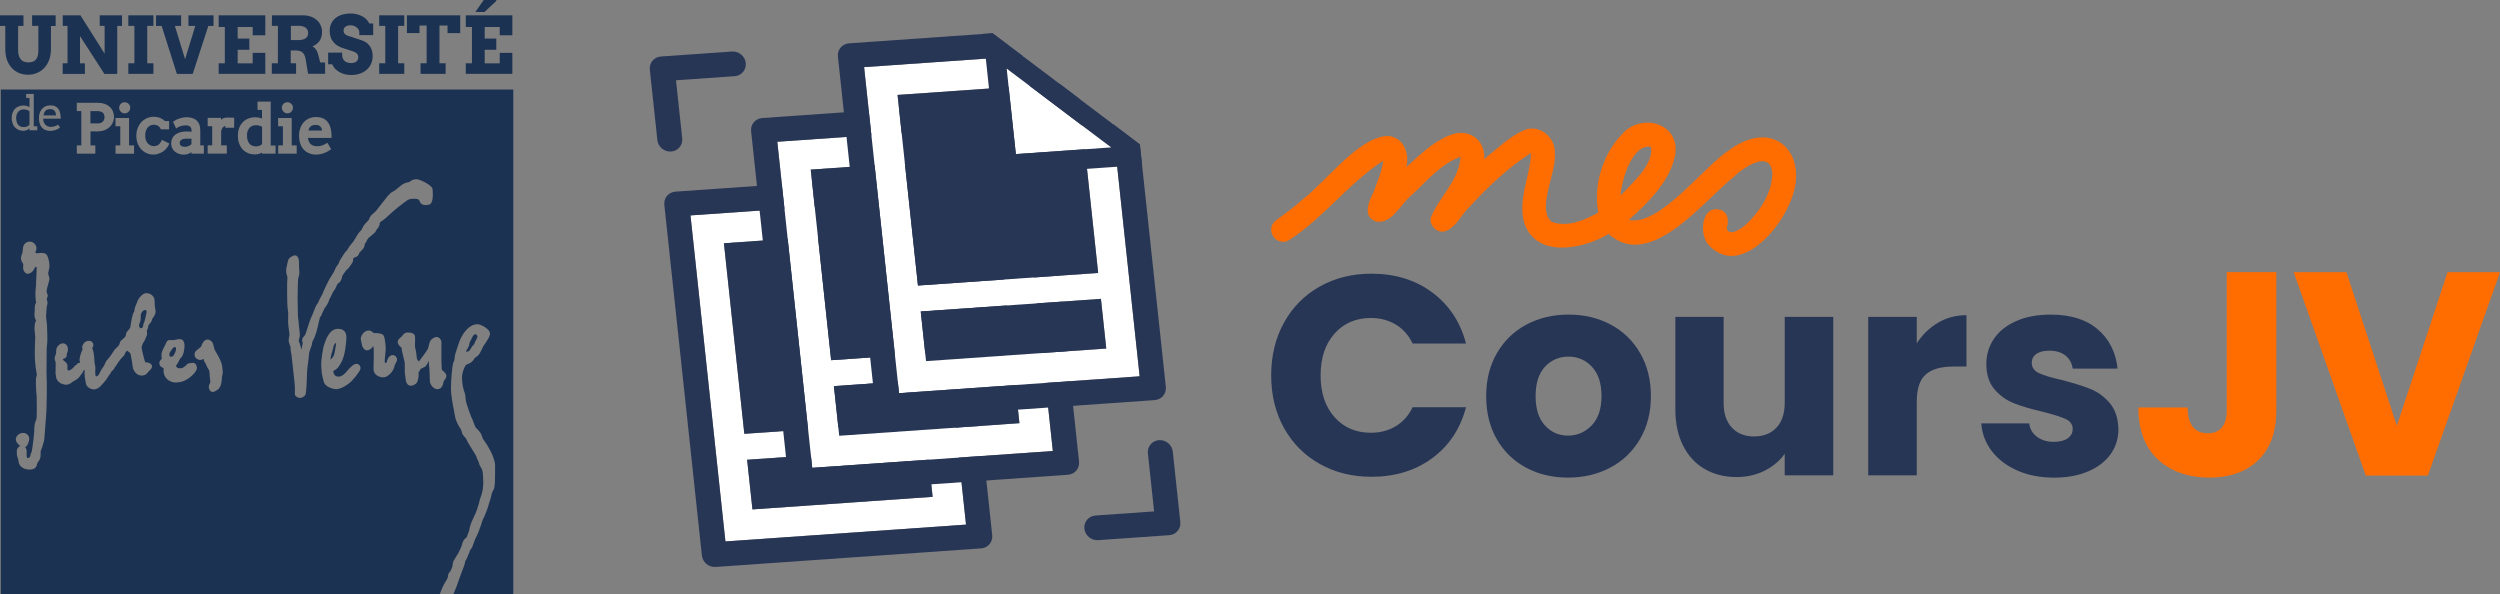 <?xml version="1.0" encoding="UTF-8"?>
<svg id="Calque_2" data-name="Calque 2" xmlns="http://www.w3.org/2000/svg" viewBox="0 0 2315.71 550.32">
  <rect x="0" y="0" width="2315.71" height="550.32" fill="#808080" stroke="none"/>
  <defs>
    <style>
      .cls-1 {
        fill: #ff6d00;
      }

      .cls-2 {
        fill: #1b3252;
      }

      .cls-3 {
        fill: #fff;
      }

      .cls-4 {
        fill: #283656;
      }
    </style>
  </defs>
  <g id="Calque_1-2" data-name="Calque 1">
    <g>
      <g>
        <g>
          <path class="cls-1" d="M1179.89,219.62l-.33-.45c-3.53-4.78-2.48-11.52,2.34-15.01,8.95-6.47,17.69-13.21,26.03-20.45,20.84-16.48,49.23-54.63,75.27-57.63,15.69-1.27,22.98,15.34,19.41,28.72,12.23-10.89,24.28-23.1,39.71-29.3,16.8-7.5,33.81,3.13,32.51,21.9,11.58-9.52,22.75-20.32,36.46-26.68,14.24-6.26,29.7,6.18,28.84,21.19,2.26,17.18-17.31,51.41-2.83,63.56,14.44,5.4,30.53-1.46,43.19-8.61-4.79-25.23,4.05-53.64,21.67-72.22,18.06-21.11,55.05-10.5,49.37,19.73-5.34,24.56-24.87,43.09-42.83,59.42,28.96,5.88,69.6-49.98,93.81-65.32,43.51-31.03,75.85,7.78,54.32,51.68-8.43,19.45-30.91,46.98-53.09,46.89-7.23-.03-14.42-3-21.09-10.13-9.25-9.97-6.64-38.04,11.42-32.38,7.23,2.98,7.3,10.72,5.25,17.08,2.76,8.22,13.79-.05,17.83-3.54,12.99-12.36,24.33-29.17,24.54-47.64-1.69-23-28.07-4.39-36.81,4.32-28.08,22.62-76.77,86.3-114.88,51.91-22.82,13.99-66.02,22.86-77.69-9.03-7.2-22.15,5.17-43.99,5.82-65.95-21.23,13.58-39.78,31.25-56.79,49.74-7.95,7.32-12.74,20.18-23.79,23.04-7.15,1.12-13.5-5.67-12.34-12.74,7.64-19.04,26.47-34.82,27.64-56.47-18.28,6.45-31.58,22.77-45.51,35.68-9.96,8-17.78,26.6-32.44,24.34-13.05-4.26-7.24-18.25-2.76-26.99,3.69-9.6,7.6-19.26,9.23-29.46-31.8,20.48-54.88,52.47-86.78,73.24h0c-4.75,3.3-11.27,2.22-14.71-2.43ZM1501.04,181.16c10.37-11.2,31.05-28.76,28.23-45.05-.81-.16-1.6-.24-2.37-.25-15.95-.07-25.1,32.36-25.86,45.29Z"/>
          <g>
            <g>
              <path class="cls-4" d="M1189.31,298.89c7.89-14.29,18.9-25.43,33.02-33.41,14.12-7.98,30.12-11.97,48.01-11.97,21.92,0,40.69,5.79,56.3,17.36,15.61,11.58,26.05,27.36,31.31,47.36h-49.46c-3.68-7.72-8.9-13.59-15.66-17.63-6.75-4.03-14.43-6.05-23.02-6.05-13.86,0-25.08,4.83-33.67,14.47-8.6,9.65-12.89,22.54-12.89,38.68s4.3,29.03,12.89,38.68c8.59,9.65,19.82,14.47,33.67,14.47,8.59,0,16.27-2.01,23.02-6.05,6.75-4.03,11.97-9.91,15.66-17.63h49.46c-5.26,20-15.7,35.74-31.31,47.23-15.61,11.49-34.38,17.23-56.3,17.23-17.89,0-33.9-3.99-48.01-11.97-14.12-7.98-25.13-19.07-33.02-33.28-7.89-14.21-11.84-30.43-11.84-48.67s3.95-34.51,11.84-48.8Z"/>
              <path class="cls-4" d="M1413.59,433.2c-11.49-6.14-20.52-14.91-27.1-26.31-6.58-11.4-9.87-24.73-9.87-39.99s3.33-28.37,10-39.86c6.66-11.48,15.78-20.3,27.36-26.44,11.58-6.14,24.55-9.21,38.94-9.21s27.36,3.07,38.94,9.21c11.58,6.14,20.69,14.96,27.36,26.44,6.66,11.49,10,24.78,10,39.86s-3.38,28.37-10.13,39.86c-6.75,11.49-15.96,20.3-27.63,26.44-11.66,6.14-24.69,9.21-39.07,9.21s-27.32-3.07-38.81-9.21ZM1474.37,394c6.05-6.31,9.08-15.35,9.08-27.1s-2.94-20.79-8.81-27.1c-5.88-6.31-13.11-9.47-21.7-9.47s-16.05,3.12-21.84,9.34c-5.79,6.23-8.68,15.3-8.68,27.23s2.85,20.78,8.55,27.1c5.7,6.31,12.85,9.47,21.44,9.47s15.92-3.16,21.97-9.47Z"/>
              <path class="cls-4" d="M1698.13,293.5v146.81h-44.99v-19.99c-4.56,6.49-10.75,11.71-18.55,15.65-7.8,3.95-16.44,5.92-25.91,5.92-11.23,0-21.14-2.5-29.73-7.5-8.6-5-15.26-12.23-20-21.71-4.73-9.47-7.1-20.61-7.1-33.41v-85.77h44.73v79.72c0,9.83,2.54,17.46,7.63,22.89,5.08,5.44,11.92,8.16,20.52,8.16s15.7-2.72,20.79-8.16c5.08-5.43,7.63-13.06,7.63-22.89v-79.72h44.99Z"/>
              <path class="cls-4" d="M1795.21,298.89c7.89-4.64,16.66-6.97,26.31-6.97v47.62h-12.36c-11.23,0-19.65,2.41-25.26,7.24-5.62,4.83-8.42,13.29-8.42,25.39v68.14h-44.99v-146.81h44.99v24.47c5.26-8.06,11.84-14.43,19.73-19.07Z"/>
              <path class="cls-4" d="M1868.61,435.83c-10-4.38-17.89-10.39-23.68-18.02-5.79-7.63-9.04-16.18-9.73-25.65h44.46c.53,5.09,2.89,9.21,7.1,12.37,4.21,3.16,9.38,4.74,15.52,4.74,5.61,0,9.95-1.09,13.02-3.29,3.07-2.19,4.6-5.04,4.6-8.55,0-4.21-2.2-7.32-6.58-9.34-4.39-2.01-11.49-4.25-21.31-6.71-10.53-2.45-19.3-5.04-26.31-7.76-7.02-2.72-13.07-7.01-18.15-12.89-5.09-5.87-7.63-13.81-7.63-23.81,0-8.42,2.32-16.09,6.97-23.02,4.64-6.93,11.49-12.41,20.52-16.44,9.03-4.03,19.77-6.05,32.23-6.05,18.42,0,32.93,4.56,43.54,13.68,10.61,9.12,16.71,21.22,18.28,36.31h-41.57c-.71-5.09-2.94-9.12-6.71-12.1-3.77-2.98-8.73-4.47-14.86-4.47-5.26,0-9.3,1.01-12.1,3.02-2.81,2.02-4.21,4.78-4.21,8.29,0,4.21,2.24,7.37,6.71,9.47,4.47,2.1,11.44,4.21,20.91,6.31,10.87,2.81,19.73,5.57,26.58,8.29,6.84,2.72,12.85,7.1,18.02,13.15,5.17,6.05,7.84,14.17,8.02,24.34,0,8.6-2.41,16.27-7.23,23.02-4.83,6.75-11.75,12.06-20.79,15.92-9.04,3.86-19.51,5.79-31.44,5.79-12.8,0-24.2-2.19-34.2-6.58Z"/>
            </g>
            <g>
              <path class="cls-1" d="M2108.5,252.11v128.3c0,19.86-5.59,35.16-16.78,45.9-11.19,10.74-26.26,16.1-45.23,16.1s-35.79-5.64-47.78-16.91c-11.99-11.27-17.98-27.29-17.98-48.05h45.63c0,7.88,1.61,13.82,4.83,17.85,3.22,4.03,7.87,6.04,13.96,6.04,5.54,0,9.84-1.79,12.88-5.37,3.04-3.58,4.56-8.77,4.56-15.57v-128.3h45.9Z"/>
              <path class="cls-1" d="M2315.71,252.11l-66.83,188.42h-57.44l-66.83-188.42h48.85l46.7,142.26,46.97-142.26h48.58Z"/>
            </g>
          </g>
        </g>
        <g>
          <path class="cls-3" d="M696.97,471.86l-4.93-46,166.92-11.67,4.93,46-166.92,11.67M689.46,401.84l-18.91-176.54,166.92-11.67,18.91,176.54-166.92,11.67M862.47,183.94l-222.87,15.58,32.35,301.99,222.87-15.58-32.35-301.99"/>
          <path class="cls-4" d="M671.94,501.52l-32.35-301.99,222.87-15.58,32.35,301.99-222.87,15.58M871.54,160.31l-245.92,17.2c-6.36.44-10.95,5.91-10.27,12.22l34.79,324.82c.68,6.3,6.36,11.06,12.72,10.61l245.92-17.2c6.36-.44,10.97-5.92,10.3-12.22l-34.79-324.82c-.68-6.3-6.38-11.05-12.74-10.61"/>
          <polyline class="cls-4" points="837.48 213.63 670.55 225.3 689.46 401.84 856.38 390.17 837.48 213.63"/>
          <polyline class="cls-4" points="858.96 414.19 692.04 425.86 696.97 471.86 863.89 460.19 858.96 414.19"/>
        </g>
        <g>
          <path class="cls-3" d="M777.37,403.65l-4.93-46,166.92-11.67,4.93,46-166.92,11.67M769.87,333.63l-18.91-176.54,166.92-11.67,18.91,176.54-166.92,11.67M942.87,115.73l-222.87,15.58,32.35,302.02,222.87-15.58-32.35-302.02"/>
          <path class="cls-4" d="M752.35,433.33l-32.35-302.02,222.87-15.58,32.35,302.02-222.87,15.58M951.96,92.12l-245.92,17.2c-6.36.44-10.98,5.92-10.3,12.22l34.79,324.82c.68,6.3,6.38,11.05,12.75,10.61l245.92-17.2c6.36-.44,10.97-5.92,10.3-12.22l-34.79-324.82c-.68-6.3-6.38-11.05-12.74-10.61"/>
          <polyline class="cls-4" points="917.88 145.41 750.96 157.09 769.87 333.63 936.79 321.95 917.88 145.41"/>
          <polyline class="cls-4" points="939.37 345.97 772.44 357.65 777.37 403.65 944.29 391.98 939.37 345.97"/>
        </g>
        <path class="cls-4" d="M678.02,47.74l-65.84,4.6c-6.36.44-10.95,5.92-10.27,12.22l6.99,65.23c.67,6.28,6.35,11.03,12.72,10.58,6.36-.44,10.97-5.92,10.3-12.19l-5.76-53.82,54.32-3.8c6.36-.44,10.97-5.92,10.3-12.22-.68-6.3-6.38-11.05-12.74-10.61"/>
        <path class="cls-4" d="M1073.57,407.7c-6.36.44-10.97,5.92-10.3,12.22l5.76,53.79-54.29,3.8c-6.36.44-10.98,5.92-10.3,12.22.68,6.3,6.38,11.05,12.75,10.61l65.82-4.6c6.36-.44,10.97-5.92,10.3-12.22l-6.98-65.2c-.68-6.3-6.38-11.05-12.74-10.61"/>
        <g>
          <path class="cls-3" d="M947.32,51.9l-34.18,2.39-112.74,7.88,32.36,302,222.87-15.6-20.79-194.12-4.24-39.73h-.03c-3.53-.52-8.6-1.74-13.95-4.79-10.18-5.81-14.95-14.58-16.71-18.33l6.96,64.81,10.33,96.41-166.92,11.66-18.91-176.54,84.72-5.92,65.13-4.54c-6.24-2.51-14.61-6.76-22.96-14-4.57-3.96-8.17-7.98-10.95-11.57ZM857.79,334.5l-4.94-46,166.92-11.66,4.94,45.98-166.92,11.68Z"/>
          <path class="cls-4" d="M1079.9,358.38l-22.01-205.53-2.04-19.05-4.65-3.51-20.6-15.57,4.24,39.73,20.79,194.12-222.87,15.6-32.36-302,112.74-7.88,34.18-2.39-12.23-9.24-15.65-11.82-8.75.6-124.26,8.7c-6.36.46-10.95,5.92-10.3,12.23l34.81,324.82c.68,6.3,6.39,11.06,12.74,10.6l245.91-17.17c6.36-.46,10.98-5.92,10.3-12.23Z"/>
          <polygon class="cls-4" points="1017.21 252.82 850.29 264.47 831.38 87.93 916.1 82.01 981.24 77.47 999.93 91.6 1006.89 156.41 1017.21 252.82"/>
          <polygon class="cls-4" points="1019.78 276.82 852.86 288.5 857.79 334.5 1024.71 322.83 1019.78 276.82 1019.78 276.82"/>
        </g>
        <g>
          <path class="cls-3" d="M1029.23,136.54l-23.62,1.67-64.65,4.51-6.73-62.64-1.75-16.53,3.86,2.92,18.46,13.89,15.43,11.68,18.72,14.13,17.41,13.14,13.22,9.98c.21.16.39.29.6.44l9.05,6.8Z"/>
          <path class="cls-4" d="M1055.84,133.8l-4.64-3.52-20.59-15.56h-.03l-13.22-9.96-17.44-13.16-18.69-14.13-15.43-11.65-18.48-13.92-12.23-9.23-15.64-11.84-8.76.6,2.45,22.86,2.95,27.71,7.38,68.72c.65,6.05,5.92,10.66,11.94,10.66.26,0,.52,0,.81-.03l70.67-4.95,27.94-1.96,23.04-1.59-2.03-19.06ZM936.35,66.47l18.46,13.89,15.43,11.68,18.72,14.13,17.41,13.14,13.22,9.98c.21.16.39.29.6.44l9.05,6.8-23.62,1.67-64.65,4.51-6.73-62.64-1.75-16.53,3.86,2.92Z"/>
        </g>
      </g>
      <g id="uuid-169663d2-e570-4f72-9cc6-8f8c5803a808" data-name="Calque 1-2">
        <g>
          <path class="cls-2" d="M448.02,0h11.68v.88l-10.94,10.26h-8.42l7.68-11.14h0Z"/>
          <path class="cls-2" d="M433.08,322.91c.75-1.22,1.36-2.31,1.49-3.26.14-1.15.41-2.72,1.15-3.87.48-.75.95-1.77,1.43-2.72.34-.75.95-1.97,1.15-2.24,0,0,.48-.27.95-.61.34-.27.95-.75,1.29-.88.61.41,1.7,1.7,1.7,2.24,0,1.02-1.22,3.46-1.7,4.14-.48.61-.68,1.36-.95,2.04-.07.34-.27.82-.34,1.02-.2.2-.41.41-.61.61-.48.54-.95,1.02-1.43,1.63-.27.41-.54.88-.88,1.49-.34.61-1.22,2.17-1.7,2.45-1.15.68-2.04.95-2.58.95-.14-.14-.27-.34-.34-.61.2-.61.88-1.7,1.36-2.38h0Z"/>
          <g>
            <path class="cls-2" d="M0,14.2h21.74v9.85h-4.96v22.48c0,2.04.27,3.8.75,5.23.48,1.43,1.15,2.58,1.9,3.46.82.88,1.83,1.56,2.99,1.97,1.15.41,2.38.61,3.74.61s2.72-.14,3.87-.54c1.15-.34,2.17-.95,2.99-1.83.82-.88,1.49-2.04,1.9-3.46.41-1.43.61-3.26.61-5.5v-22.48h-5.77v-9.78h21.8v9.85h-4.35v21.12c0,3.8-.54,7.2-1.63,10.19-1.09,2.99-2.58,5.43-4.55,7.54-1.9,2.04-4.14,3.6-6.79,4.69-2.58,1.09-5.37,1.63-8.35,1.63s-5.64-.54-8.22-1.56c-2.58-1.09-4.75-2.58-6.66-4.62s-3.4-4.48-4.48-7.34c-1.09-3.06-1.63-6.32-1.63-9.92v-21.74H0v-9.85Z"/>
            <path class="cls-2" d="M92.38,14.2h20.65v9.85h-4.42v44.42h-11.89l-22.62-35.05v25.27h4.55v9.78h-20.58v-9.85h4.48V23.98h-4.42v-9.78h16.37l22.41,35.52v-25.74h-4.55v-9.78h0Z"/>
            <path class="cls-2" d="M118.87,14.2h23.23v9.78h-5.71v34.64h5.71v9.78h-23.23v-9.78h5.64V23.98h-5.64v-9.78Z"/>
            <path class="cls-2" d="M174.56,14.2h23.23v9.85h-4.82l-14.47,44.42h-14.67l-14.06-44.42h-5.23v-9.85h23.23v9.85h-5.77l9.44,30.77,9.44-30.77h-6.32v-9.85h0Z"/>
            <path class="cls-2" d="M202.55,14.2h43.2v18.48h-11.68v-7.68h-13.92v10.73h10.8v10.39h-10.8v12.57h13.92v-9.71h11.68v19.43h-43.2v-9.78h5.71V25h-5.71v-10.8Z"/>
            <path class="cls-2" d="M251.93,14.2h28.66c2.78,0,5.3.41,7.47,1.22,2.17.82,4.01,1.97,5.57,3.33,1.49,1.43,2.65,2.99,3.46,4.89.82,1.83,1.22,3.8,1.22,5.77,0,1.83-.2,3.46-.61,4.82-.41,1.43-.95,2.58-1.7,3.67-.75,1.09-1.7,2.04-2.78,2.85s-2.38,1.56-3.74,2.24c1.22.61,2.31,1.56,3.19,2.85.95,1.29,1.63,2.92,2.11,4.96l1.83,7.06h4.48l.07,10.53h-15.76l-2.17-12.91c-.2-1.49-.54-2.85-1.02-3.94-.41-1.09-1.02-2.04-1.77-2.72-.75-.75-1.63-1.22-2.72-1.56-1.02-.34-2.31-.48-3.8-.48h-4.62v11.82h4.96v9.78h-22.48v-9.78h5.64V23.98h-5.64l.14-9.78h0ZM269.45,23.98v13.11h7.13c1.36,0,2.58-.14,3.67-.41,1.09-.27,2.04-.61,2.78-1.15.82-.54,1.36-1.22,1.77-2.04.41-.82.61-1.77.61-2.92,0-2.11-.75-3.74-2.24-4.89-1.49-1.15-3.67-1.77-6.59-1.77l-7.13.07h0Z"/>
            <path class="cls-2" d="M332.83,29.48c-.14-.82-.41-1.63-.88-2.38-.48-.75-1.09-1.36-1.83-1.9s-1.56-.95-2.45-1.29c-.95-.34-1.9-.48-2.92-.48-.88,0-1.77.07-2.51.27-.82.2-1.49.48-2.04.88-.61.41-1.02.88-1.43,1.49-.34.61-.54,1.36-.54,2.24,0,1.09.2,1.9.68,2.58.48.61,1.09,1.15,1.77,1.56.75.41,1.49.75,2.38.95.88.27,1.77.48,2.58.82l9.85,3.26c1.36.48,2.65,1.15,3.8,1.97,1.22.82,2.24,1.83,3.12,3.06.88,1.15,1.56,2.58,2.04,4.08.48,1.56.75,3.26.75,5.23,0,2.58-.48,5.03-1.43,7.2-.95,2.17-2.31,4.01-4.08,5.57-1.77,1.56-3.8,2.78-6.25,3.6-2.45.88-5.16,1.29-8.08,1.29-2.11,0-4.08-.2-5.91-.68s-3.53-1.15-5.09-2.04c-1.49-.88-2.85-1.9-4.01-3.12-1.15-1.22-2.04-2.65-2.72-4.14h-3.67v-10.8h12.97v2.24c0,1.09.14,2.04.54,2.99.34.88.88,1.7,1.56,2.38s1.56,1.22,2.58,1.56,2.31.54,3.67.54c2.17,0,3.8-.48,4.89-1.49,1.15-1.02,1.7-2.38,1.7-4.14,0-.95-.2-1.7-.61-2.31s-.88-1.15-1.49-1.56c-.61-.41-1.29-.75-2.11-1.09-.75-.27-1.49-.54-2.24-.75l-8.15-2.65c-1.56-.48-3.06-1.15-4.48-2.04-1.43-.88-2.72-1.9-3.8-3.26-1.09-1.29-2.04-2.78-2.65-4.55-.61-1.7-.95-3.67-.95-5.91,0-2.58.48-4.89,1.43-6.86.95-2.04,2.31-3.74,4.01-5.09,1.7-1.36,3.74-2.45,6.11-3.12,2.38-.75,4.96-1.09,7.74-1.09,2.24,0,4.28.27,6.18.75,1.9.54,3.6,1.22,5.03,2.04,1.49.82,2.78,1.83,3.8,2.99,1.02,1.09,1.83,2.24,2.38,3.46h3.6v10.8h-12.84v-3.06h0Z"/>
            <path class="cls-2" d="M351.23,14.2h23.23v9.78h-5.71v34.64h5.71v9.78h-23.23v-9.78h5.64V23.98h-5.64v-9.78Z"/>
            <path class="cls-2" d="M389.54,58.62h5.64V23.64h-6.59v7h-11.68V14.2h49.38v16.51h-11.75v-7.06h-7.47v34.98h5.71v9.78h-23.23v-9.78h0Z"/>
            <path class="cls-2" d="M431.45,14.2h43.13v18.48h-11.68v-7.68h-13.92v10.73h10.73v10.39h-10.73v12.57h13.92v-9.71h11.68v19.43h-43.13v-9.78h5.71V25h-5.71v-10.8Z"/>
          </g>
          <g>
            <path class="cls-2" d="M51.49,104.53c-.2-.68-.54-1.29-.95-1.83s-1.02-.95-1.7-1.22c-.68-.27-1.49-.41-2.51-.41-.95,0-1.77.14-2.45.41-.68.27-1.29.61-1.77,1.15-.48.48-.88,1.09-1.15,1.83-.27.75-.54,1.56-.61,2.45h11.61c-.14-.88-.27-1.63-.48-2.38h0Z"/>
            <path class="cls-2" d="M236.78,116.01c-1.09,0-2.17.2-3.12.61-.95.41-1.83,1.02-2.51,1.77-.75.82-1.29,1.77-1.77,2.92-.41,1.15-.61,2.58-.61,4.14,0,1.7.2,3.26.61,4.55.41,1.29,1.02,2.31,1.7,3.12.75.82,1.56,1.43,2.51,1.83,2.17.95,5.23.75,6.93,0,.82-.34,1.56-.82,2.24-1.49v-15.89c-.75-.54-1.56-.95-2.45-1.15-1.22-.27-2.38-.48-3.53-.41h0Z"/>
            <path class="cls-2" d="M22.08,117.71c1.22,0,2.17-.2,2.99-.54.82-.34,1.56-.88,2.24-1.56v-12.57c-.75-.61-1.56-1.02-2.51-1.29s-1.9-.41-2.92-.41c-.95,0-1.83.2-2.72.54-.82.34-1.56.88-2.17,1.56-.61.68-1.15,1.49-1.49,2.51-.34.95-.54,2.11-.54,3.4,0,1.36.2,2.58.54,3.67.34,1.09.82,1.97,1.43,2.65s1.36,1.22,2.24,1.63c.88.2,1.83.41,2.92.41h0Z"/>
            <path class="cls-2" d="M134.35,287.11c-1.9,0-3.26,2.51-3.67,3.53-.41,1.02-.41,3.94-.41,5.43s-1.36,3.67-1.43,4.96c-.14,1.29.41,2.99,1.7,2.99,1.22,0,1.9-1.02,1.9-1.77,0-.82.75-3.46,1.22-4.08.48-.68,1.36-6.11,1.9-7.74.41-1.7.34-3.33-1.22-3.33h0Z"/>
            <path class="cls-2" d="M161.86,321.48c-1.77,0-2.85,2.78-3.87,4.01s-1.22,1.77-1.02,3.67c.27,1.83,1.49,1.22,2.78,1.02,1.29-.27,3.26-5.03,3.26-6.38s.14-2.31-1.15-2.31Z"/>
            <path class="cls-2" d="M296.96,117.44c-.48-.54-1.02-.95-1.77-1.29-1.49-.61-4.14-.61-5.77,0-.75.27-1.43.75-1.97,1.22-.54.54-1.02,1.22-1.29,2.04-.2.48-.34.95-.48,1.49h12.7c-.07-.54-.2-1.02-.34-1.49-.27-.75-.61-1.43-1.09-1.97h0Z"/>
            <path class="cls-2" d="M169.13,135.71c1.15.34,2.58.34,4.01.07.61-.14,1.22-.34,1.83-.61.54-.27,1.09-.61,1.56-.95.34-.27.61-.48.82-.75v-5.03h-5.03c-.95,0-1.83.14-2.58.34s-1.36.48-1.83.82-.82.75-1.09,1.22-.34,1.02-.34,1.7c0,.61.14,1.09.34,1.49.2.41.48.75.88,1.02.34.27.88.54,1.43.68h0Z"/>
            <path class="cls-2" d="M310.82,321.62c.2-1.15.34-2.04.41-2.58.14-.61.14-1.02.07-1.36-1.97.54-2.51,3.8-2.51,3.87-.07.82-.41,1.9-.95,3.6-.41,1.43-.95,3.06-1.09,4.14-.07.41-.14.82-.27,1.22-.14.61-.34,1.83-.41,2.51,1.15-.48,2.72-2.72,3.26-4.14.48-.88,1.15-5.16,1.49-7.27h0Z"/>
            <path class="cls-2" d="M.75,82.93v467.38h406.59c.54-1.36,1.02-2.31,1.49-3.67,1.15-2.65,2.04-5.03,3.06-6.45.88-1.22,2.72-4.69,2.92-5.37.07-.2.07-.48.07-.75.14-1.15.27-2.51,1.15-3.67.34-.41.61-.75.88-1.02.14-.14.41-.41.41-.48.07-.2.2-.48.34-.82.41-.88,1.22-2.65,1.36-3.33.07-.34.14-.82.2-1.36.27-1.9.54-3.33,1.15-4.28l.41-.68c.95-1.43,2.85-4.48,3.67-5.98,1.22-2.17,3.06-6.18,3.19-7,.07-.2,1.09-4.69,2.65-6.05.27-.27.54-.48.88-.75.34-.27.95-.82,1.15-1.02.27-.95.95-2.58,1.29-3.53.95-2.24,1.22-3.46,1.29-4.08.2-1.7,1.15-4.75,1.9-6.52.48-1.22,1.49-3.26,2.38-5.16l.88-1.83c.82-1.7,2.72-7,3.19-8.97l.41-1.63c.82-3.12,1.43-5.43,1.9-6.38.41-.82,1.29-4.21,1.49-5.5l.14-1.15c.2-1.49.48-3.74.48-5.16,0-3.33-.34-10.32-.88-12.02-.34-.95-.95-2.04-1.49-2.99-.82-1.43-1.49-2.65-1.56-3.74-.07-.41-.75-1.77-1.02-2.38-.34-.61-.61-1.22-.82-1.7-.14-.41-.2-.75-.34-1.09-.14-.61-.27-1.02-.61-1.63-.34-.54-1.29-2.04-2.31-3.8-1.43-2.31-3.12-5.16-3.6-5.84-.75-1.09-2.04-3.53-3.26-5.98,0,0-.27-.54-.27-.48-.14-.14-.48-.54-.75-.88-1.49-1.63-2.65-3.06-2.85-4.55-.14-1.15-.75-2.78-1.49-3.8-.68-.95-4.14-5.98-5.03-11.61-.2-1.29-.54-3.12-.95-5.23-1.15-5.91-2.72-13.99-2.72-20.31,0-8.29,1.22-20.72,1.9-22.96.27-1.02.61-1.77.95-2.38.14-.27.34-.75.34-.88,0-1.15.34-4.28,1.22-6.86.2-.54.54-1.63.95-2.92,1.56-4.89,3.06-9.37,4.14-11.14l.27-.54c1.83-3.19,6.79-11.68,14.88-11.68,2.65,0,11.48,4.14,11.48,8.76,0,2.45-2.04,5.57-4.69,9.44-.75,1.02-1.43,2.04-1.7,2.58-.27.48-.54,1.09-.82,1.77-1.49,3.12-2.72,5.64-4.21,6.79-.75.61-1.43,1.09-1.97,1.43-.27.2-.75.48-.82.61-.68,1.56-2.85,4.01-4.69,4.82-.34.14-.61.27-.95.41-1.09.41-2.45.95-2.85,1.7l-.2.41c-.95,1.83-2.99,5.64-2.99,11.07,0,6.05,1.7,12.02,2.31,13.31.68,1.56.95,4.08,1.09,6.52.07,1.15.34,2.38,1.22,5.09.88,2.92,3.4,10.12,3.94,11.14.75,1.36,1.9,4.14,2.31,5.64,1.09,3.12,1.7,4.01,1.9,4.21.75.75,4.35,4.35,5.16,6.45.14.41.27.75.41,1.22.41,1.29.95,2.85,1.83,3.94,1.77,2.11,10.46,15.35,10.46,23.5v2.72c.07,12.36-.14,17.86-1.43,19.77-.95,1.43-1.77,3.74-2.31,6.45-.27,1.49-.88,3.26-1.43,4.82-.34.95-.75,2.04-.75,2.45-.2,1.63-3.94,11.48-4.96,12.97-.61.95-1.7,4.48-2.31,6.45-.82,2.65-3.06,8.49-4.55,11.14-.75,1.29-1.49,3.4-2.11,5.23-.48,1.43-.88,2.58-1.29,3.46-.54,1.09-1.15,1.9-1.7,2.58-.2.27-.48.61-.54.82-.07,1.29-.82,2.65-1.49,3.94-.27.48-.61,1.43-1.02,2.65-.2.61-.61,1.36-1.02,1.97-.27.48-.75,1.22-.75,1.49-.14,1.49-.88,3.87-1.56,5.43-.34.75-1.09,2.78-1.83,4.82-.82,2.11-1.49,4.14-1.83,4.96-.68,1.63-2.24,6.59-2.72,7.81-.68,1.77-1.97,4.82-2.99,7.13h55.43V82.93H.75ZM278.01,119.14c.68-2.11,1.63-3.94,2.99-5.5,1.29-1.56,2.99-2.85,4.96-3.8s4.28-1.43,6.79-1.43,4.62.41,6.32,1.15c1.7.75,3.12,1.83,4.21,3.12,1.09,1.29,1.9,2.72,2.45,4.35.54,1.56.88,3.12,1.09,4.75.14.82.14,1.56.2,2.38.07.82.07,1.56.07,2.31v1.29h-21.87c.07.27.07.54.14.82.14.61.27,1.22.48,1.83.61,1.7,1.56,2.92,2.92,3.8,2.51,1.56,5.91,1.56,8.97.68,1.43-.41,2.92-1.09,4.42-1.97l1.15-.61,3.46,5.91-1.02.68c-2.11,1.43-4.21,2.51-6.38,3.19-2.17.75-4.42,1.09-6.72,1.09s-4.28-.41-6.18-1.15c-1.9-.75-3.6-1.9-5.03-3.4-1.36-1.49-2.51-3.33-3.26-5.5-.75-2.17-1.15-4.69-1.15-7.47-.07-2.24.27-4.48,1.02-6.52h0ZM261.51,97.81c.27-.61.61-1.15,1.09-1.63s1.02-.82,1.63-1.09c1.22-.54,2.72-.54,4.01,0,.61.27,1.15.61,1.63,1.09.41.48.82,1.02,1.09,1.63s.41,1.29.41,1.97-.14,1.36-.41,2.04c-.27.61-.61,1.15-1.09,1.63s-1.02.88-1.63,1.15-1.29.41-1.97.41-1.43-.14-2.04-.41c-.61-.27-1.15-.68-1.63-1.15-.41-.48-.82-1.02-1.09-1.63s-.41-1.29-.41-2.04c0-.68.14-1.36.41-1.97h0ZM159.21,129.05c.41-1.15,1.02-2.17,1.77-2.99s1.56-1.56,2.58-2.11c.95-.54,1.9-1.02,2.92-1.29,1.02-.34,2.04-.54,3.06-.68,2.65-.34,5.03-.2,6.66-.07.41.07.82.07,1.22.14v-.95c0-.88-.14-1.7-.34-2.31-.27-.61-.54-1.09-1.02-1.49-.41-.41-.95-.68-1.56-.88-1.29-.41-3.19-.34-4.69-.14-.82.14-1.49.27-2.17.48s-1.29.41-1.83.61c-.54.2-1.02.48-1.36.75l-1.29.88-2.92-6.25.95-.61c.75-.48,1.63-.95,2.51-1.43.95-.41,1.9-.82,2.92-1.09,1.02-.27,2.04-.54,3.06-.75,2.99-.48,5.91-.27,8.29.41,1.56.48,2.99,1.22,4.08,2.24,1.15,1.02,2.04,2.31,2.58,3.87.61,1.49.88,3.33.88,5.37v13.92h3.33v7.68h-11.48v-1.43c-.61.41-1.29.82-1.97,1.15-1.56.75-3.4,1.15-5.37,1.15-1.63,0-3.19-.27-4.55-.82-1.43-.54-2.58-1.29-3.67-2.17s-1.83-2.04-2.38-3.26-.88-2.58-.88-4.01.27-2.78.68-3.94h0ZM110.78,97.81c.27-.61.61-1.15,1.09-1.63.48-.48,1.02-.82,1.63-1.09,1.22-.54,2.72-.54,4.01,0,.61.27,1.15.61,1.63,1.09s.82,1.02,1.09,1.63c.27.61.41,1.29.41,1.97s-.14,1.36-.41,2.04c-.27.61-.61,1.15-1.09,1.63-.48.48-1.02.88-1.63,1.15s-1.29.41-1.97.41-1.43-.14-2.04-.41c-.61-.27-1.15-.68-1.63-1.15-.41-.48-.82-1.02-1.09-1.63-.27-.61-.41-1.29-.41-2.04,0-.68.14-1.36.41-1.97h0ZM106.98,109.29h12.57v25.4h4.62v7.68h-17.12v-7.68h4.35v-17.73h-4.42v-7.68h0ZM71.12,134.69h4.21v-31.79h-4.21v-7.68h19.36c2.11,0,4.08.27,5.91.82s3.46,1.43,4.82,2.51c1.36,1.15,2.45,2.58,3.19,4.28.75,1.7,1.15,3.6,1.15,5.71,0,1.83-.41,3.53-1.15,5.16-.75,1.63-1.83,2.99-3.12,4.21-1.29,1.15-2.92,2.11-4.75,2.78-1.83.68-3.87,1.02-6.11,1.02h-6.59v12.97h4.48v7.68h-17.12l-.07-7.68h0ZM11.68,114.32c-.54-1.43-.82-3.12-.82-5.03,0-1.7.27-3.33.75-4.75.54-1.43,1.29-2.65,2.17-3.67.95-1.02,2.11-1.77,3.46-2.31,1.36-.54,2.85-.82,4.48-.82,1.09,0,2.11.14,2.99.34.88.27,1.77.61,2.58,1.22v-8.56h-3.06v-3.74h7.06v29.95h3.26v3.74h-7.27v-1.83c-.75.75-1.56,1.29-2.51,1.7s-2.04.61-3.26.61c-1.49,0-2.92-.27-4.21-.82-1.29-.54-2.45-1.29-3.4-2.31s-1.7-2.24-2.24-3.74h0ZM45.17,255.39c.27.95.61,1.9.61,2.92,0,.82-.34,2.04-1.02,4.42-.61,2.31-1.56,5.57-1.56,6.93s.27,1.83.48,2.31c.2.48.54,1.09.54,1.9,0,.95-.41,1.83-.75,2.58-.07.2-.2.48-.27.68.07.14.14.34.2.54.27.75.61,1.7.61,2.78,0,.88-.2,1.7-.41,2.51-.2.75-.41,1.49-.41,2.17,0,1.02-.14,2.65-.27,4.14-.14,1.36-.27,2.72-.27,3.46,0,1.09.41,4.14.61,6.11.07.82.2,1.56.27,1.97.14,1.22.54,15.76.14,17.93-.34,1.49-.61,6.93-.48,11.55.07,2.17,0,5.57-.07,8.9-.07,3.94-.14,8.08.07,9.58.34,3.19.2,30.43-.54,36.61-.27,2.65-.61,7.2-.88,11.61-.48,7.47-.75,10.6-1.02,11.61l-.41,1.22c-.41,1.36-.88,2.78-1.09,3.87-.2.82-.54,1.7-.95,2.51-.27.61-.68,1.63-.68,1.97v.82c.07,2.51.07,5.09-1.02,6.93-.34.54-.68,1.02-1.02,1.56-.54.82-1.22,1.77-1.29,2.24-.27,2.24-1.29,5.23-7.13,5.23s-9.37-3.46-9.85-6.86c-.2-1.43-.54-3.4-1.02-4.28-.61-1.22-.75-3.26-.75-6.18,0-1.9,1.49-3.8,3.26-4.48-2.11-1.49-4.14-3.94-4.14-6.05,0-3.33,3.12-6.11,6.79-6.11,1.56,0,3.19.68,4.28,1.9,1.02,1.09,1.49,2.51,1.36,3.94-.14,1.29-1.15,6.11-3.8,7.4.88.95,1.43,2.31,1.43,4.35,0,.41,0,.82-.07,1.22-.07,1.29-.14,3.67.48,4.28.07.07.2.2.68.2.95,0,1.97-1.02,2.17-1.43.07-.14.07-.54.14-.75.14-1.02.27-2.38,1.22-3.33-.07.14-.14.2-.14.2.2-.41.41-1.63.68-3.67l.07-.27.14-1.09c.41-2.92,1.43-10.66,1.56-13.52,0-.54.07-1.15.07-1.77.07-3.06.14-6.52,2.04-10.53v-.07c.14-.54.34-2.51.34-8.42v-.34c0-11.34-.2-13.52-.27-13.92-.41-1.83-.75-11.75-.54-13.99.07-1.02.27-1.9.48-2.72.27-1.02.41-1.63.27-2.24-.54-2.11-1.56-9.71-1.77-15.08-.2-5.3.14-15.28.34-18.41.07-1.43-.14-3.12-.34-4.82-.2-1.63-.41-3.12-.34-4.42l.07-1.02c.14-2.04.27-3.94,1.29-5.43.2-.27-.07-.82-.27-1.09-1.43-1.7-1.22-6.52-.88-7.74.07-.27.07-1.36.07-2.11,0-2.85.14-4.96,1.29-6.05-.07-.34-.14-.88-.27-1.29l-.07-.48c-.41-1.83-.54-9.1,0-12.16.27-1.43.27-3.26.27-5.03,0-1.49.07-2.99.2-4.08s.2-3.26.2-5.03.07-2.72.14-3.33c.07-.41,0-1.43-.34-1.77q-.07-.07-.2-.07c-.68,0-1.63,1.7-2.04,2.51-.34.61-.61,1.09-.95,1.49-1.02,1.22-2.85,2.58-4.82,2.58-2.58,0-4.28-3.4-4.28-5.64,0-.54.07-1.09.14-1.63s.2-1.56.07-1.83h0c-1.36-1.63-2.17-3.67-2.17-5.43,0-1.15.41-2.38.88-3.53.2-.54.48-1.22.48-1.49.07-.34.14-.82.2-1.29.2-1.02.41-2.45.41-3.12,0-2.45,2.17-5.84,6.32-5.84,3.06,0,6.11,2.99,6.11,5.98,0,1.56-.48,2.58-.82,3.26-.07.14-.14.27-.2.34,0,.27.14,1.22,1.29,1.22.61,0,1.29-.07,2.04-.14,2.58-.27,6.05-.61,7.61,2.24,1.36,2.51,2.11,7.34,2.11,9.65,0,1.36-.41,3.06-.75,4.55-.2.88-.48,2.04-.48,2.38,0,.41.2,1.09.41,1.7l.2.34ZM42.32,120.56c-1.29-.48-2.38-1.22-3.33-2.24s-1.7-2.24-2.17-3.74c-.54-1.49-.75-3.19-.75-5.23,0-1.63.2-3.12.68-4.55.41-1.43,1.09-2.65,2.04-3.74.88-1.02,1.97-1.9,3.26-2.51,1.29-.61,2.85-.95,4.62-.95s3.06.27,4.21.75c1.15.48,2.04,1.15,2.78,2.04.75.82,1.22,1.83,1.63,2.92.34,1.09.61,2.17.75,3.26.07.54.14,1.15.14,1.7.07.54.07,1.09.07,1.63h-16.23c0,.61.07,1.22.14,1.77.07.54.2,1.02.41,1.49.54,1.43,1.43,2.51,2.58,3.26,1.15.75,2.51,1.09,3.94,1.09,1.15,0,2.31-.14,3.4-.48,1.09-.34,2.24-.82,3.46-1.49l1.63,2.72c-1.49,1.02-2.92,1.77-4.42,2.24s-2.99.75-4.62.75c-1.49,0-2.85-.27-4.21-.68h0ZM143.18,292.14c-.34.54-.68,1.15-1.09,1.63-.61.88-1.22,1.77-1.36,2.51-.34,1.77-1.63,3.12-2.45,4.01-.2.2-.41.41-.48.54-.27.34-.54,1.22-.61,2.17-.07.95-.48,1.77-.82,2.38-.14.27-.34.61-.34.75s.07.48.07.75c.2,1.29.41,2.99-.34,4.48-.2.34-.54,1.09-.82,1.83-.75,1.9-1.36,3.19-1.97,3.87-.54.68-1.83,3.8-1.83,4.75,0,1.02,1.22,6.25,1.9,8.63.07.27.14.61.27,1.02.54,2.31,1.02,3.67,1.43,4.14,3.06.07,6.05,1.22,6.05,3.8,0,.88-.34,2.38-3.33,4.82-.07.07-.14.14-.2.27-.68,1.02-2.24,3.4-6.11,3.4-4.75,0-7.61-4.96-8.01-6.93-.07-.41-.2-1.36-.41-2.72-.34-2.17-.82-5.84-1.09-6.72-.14-.54-.27-1.15-.34-1.7-.2-1.63-.41-2.72-1.56-3.53l.27.14c-.54-.27-1.02-.68-1.49-1.09-.2-.14-.54-.41-.75-.54-.61.48-1.49,1.49-1.7,1.9,0,.07-.07.14-.07.27-.27.95-.61,1.9-2.11,3.33-1.36,1.22-3.46,3.87-4.42,5.43-.41.68-.95,1.43-1.49,2.24-.75,1.02-1.63,2.24-1.9,2.78-.75,1.7-1.9,2.51-2.58,2.99-.07.14-.2.41-.34.61-.34.68-.75,1.56-1.49,2.38-.48.54-1.02,1.43-1.56,2.31-.61.95-1.22,1.97-1.9,2.85-.48.61-3.12,3.87-4.82,5.57-1.56,1.56-4.01,3.26-6.25,3.26-2.58,0-6.93-1.63-7.68-5.91l-.27-1.7c-.48-2.65-.88-4.89-.88-7.06,0-.61,0-1.29.07-1.9,0-.54.07-1.15.07-1.7-.14.07-.2.2-.34.27-.34.34-.75.61-.95.82h0c-.14.54-.34,1.29-1.02,2.17-.27.27-.48.48-.61.68-.34.34-.48.48-.82,1.02-.82,1.56-2.58,3.4-3.94,4.21-.34.2-.61.41-.88.54-.68.48-1.29.88-2.17,1.15.07,0,.14-.07.14-.07-.14.07-.48.34-.75.54-.54.41-1.15.95-1.9,1.36-1.29.75-2.45,1.22-4.08,1.22-1.36,0-4.75-.82-6.38-2.31-.48-.41-2.78-2.65-2.78-4.96,0-.27-.14-.88-.2-1.36-.14-.82-.34-1.63-.34-2.38,0-.27,0-.75.07-1.56.07-1.77.14-6.93.07-8.49-.07-.14-.14-.2-.2-.34-.54-1.02-1.02-3.19-.48-4.55l.07-.27c.82-2.04.95-2.78,1.02-2.99v-.34c0-1.97.07-4.01.95-5.23.07-.07.14-.2.2-.34.75-1.02,2.31-3.19,5.09-3.19,2.38,0,4.69,1.7,4.69,5.64,0,1.9-.61,3.26-1.02,4.08,0,.07-.07.07-.07.14.07.75.14,2.17-.75,3.19-.54.61-1.22.95-2.04.95.14,0,.27-.07.27-.07-.14.07-.41.27-.54.41-.14.14-.34.34-.54.48q-.07.07-.14.07c.27.41.75.95,1.09,1.15l.2.14c1.02.75,3.19,2.31,3.19,4.82,0,.34,0,.68-.07,1.02-.07.82-.14,2.31.27,2.78.14.14.54.27,1.09.27.68,0,2.17-.68,4.21-2.72.07-.07.2-.27.34-.48.34-.54.88-1.36,1.97-1.7.07-.07.2-.27.34-.34.61-.75,1.56-1.9,3.06-1.9.14,0,.41,0,.61-.07-.41-.75-.75-1.63-.75-2.65,0-1.29,1.09-6.45,2.92-9.78-.54-1.09-.61-2.45-.07-3.6,1.29-2.78,3.26-4.21,5.98-4.21,1.56,0,2.99.88,3.67,2.24.68,1.29.48,2.85-.48,4.08-.07.14-.2.27-.34.34.14.2.27.34.34.61,1.29,2.92,1.77,9.37,1.77,10.53-.07,1.29.27,3.06.54,4.55.27,1.22.41,2.17.41,2.99,0,.27,0,.54-.07,1.02-.27,5.03.27,6.25.54,6.59,1.97,0,2.92-1.83,3.94-4.14.95-2.04,2.85-4.69,3.46-5.5.07-.14.34-.75.54-1.15.68-1.56,1.49-3.6,2.78-4.75,1.09-1.02,2.99-3.67,4.35-5.71l.34-.61c.95-1.49,2.04-3.19,3.33-4.28,1.29-1.09,2.58-2.45,2.85-3.12.14-.27.2-.68.34-1.02.2-.95.54-2.24,1.63-3.06,1.09-.82,3.67-3.26,4.14-4.21,0-1.15.14-2.99,1.7-4.55,1.56-1.56,2.45-2.78,2.51-3.67.27-2.04.95-6.25,1.49-8.56.14-.48.2-.88.34-1.29.41-1.77.75-3.26,1.77-4.35.07-.14.07-.54.14-.82.07-.95.2-2.31.88-3.94.54-1.29.95-2.31,1.29-3.12.34-.88.61-1.49.75-1.97.41-1.22,3.94-7.27,8.08-7.27,3.8,0,7.68,2.58,7.68,6.93,0,3.26.34,6.45.54,7.06h0c.61,1.9.61,4.55-.54,6.59h0ZM142.23,143.18c-2.31,0-4.48-.41-6.38-1.29-1.97-.88-3.67-2.11-5.09-3.67-1.43-1.56-2.51-3.4-3.33-5.57-.75-2.11-1.15-4.48-1.15-6.93s.41-4.82,1.22-7c.82-2.11,1.97-4.01,3.4-5.57,1.43-1.56,3.19-2.78,5.09-3.67,3.8-1.7,8.35-1.7,12.23-.27,1.7.68,3.26,1.63,4.55,2.92h3.87v7.68h-7.61l-.34-.68c-.68-1.29-1.56-2.17-2.58-2.72-1.9-1.02-4.62-1.22-6.79-.2-.95.41-1.77,1.09-2.51,1.9-.75.82-1.29,1.9-1.7,3.12s-.61,2.72-.61,4.28.2,2.99.61,4.21c.41,1.22,1.02,2.24,1.77,3.06s1.56,1.49,2.51,1.9,1.97.68,2.99.68c1.63,0,2.99-.34,4.21-1.15,1.15-.75,2.11-1.97,2.85-3.46l.54-1.22,6.86,3.4-.54,1.15c-.61,1.36-1.43,2.58-2.38,3.67-.95,1.09-2.04,2.04-3.19,2.78-1.22.75-2.51,1.36-3.94,1.77-1.43.68-2.92.88-4.55.88h0ZM176.19,349.33c-.14.14-.41.27-.68.48-1.9,1.43-5.84,4.48-12.63,4.48-7.74,0-11.34-6.11-11.34-10.19v-1.7c0-.48.07-.95,0-1.43-1.29-.48-3.94-1.63-3.94-4.55,0-2.17,1.36-3.19,2.11-3.74q.07-.07.14-.14c0-.14-.07-.27-.07-.48-.2-1.83-.48-4.62.48-6.86.88-2.17,2.72-5.64,3.26-6.66.07-.14.14-.41.27-.61.34-.88,1.02-2.92,3.19-2.92h3.67c.61,0,1.56-.2,2.51-.41,1.15-.27,2.31-.48,3.4-.48,1.63,0,4.35.82,4.35,6.32,0,2.45-.75,7.13-2.04,9.24-.54.95-1.15,1.56-1.63,2.11-.34.41-.68.75-.75,1.02-.48,1.09-2.11,4.28-3.06,5.43l-.14.2c-.14.14-.27.27-.41.41.07.07.07.14.14.2.54,1.02,1.15,2.11,3.67,2.11,2.24,0,2.92-.61,3.53-1.15.34-.34.82-.68,1.49-.88.07-.07.27-.34.41-.48.68-.82,1.83-2.24,3.74-2.24.68,0,.95-.07,1.29-.14.41-.07.88-.2,1.56-.2,2.17,0,3.67,2.11,3.67,5.03-.14,2.99-4.89,7.27-6.18,8.22h0ZM206.15,346.55c-.34,1.15-.75,3.4-.68,3.87.14.82-.07,1.83-.27,2.85-.07.41-.14.88-.2,1.22-.14,1.56-1.09,4.89-3.4,6.52-1.77,1.22-3.19,2.04-4.69,2.04-2.51,0-3.53-3.12-3.53-4.82,0-.95.41-1.9.88-2.85.2-.41.54-1.15.61-1.43,0-.41-.14-1.49-.27-2.58-.2-1.83-.48-3.94-.48-5.3,0-1.83-.41-3.19-.61-3.53-.75-.75-1.29-1.83-1.97-3.4-.14-.34-.34-.68-.41-.95-.14-.34-.34-.68-.54-1.09-.2-.48-.68-1.43-.82-1.63l.2.2c-.82-.61-1.02-1.49-1.22-2.58-.07-.14-.07-.41-.14-.61-.2.07-.41.14-.54.2-.82.41-1.56.75-2.45.75-2.24,0-5.43-1.56-5.43-5.09,0-2.51,1.77-3.74,2.65-4.35.14-.14.27-.2.34-.27l.48-.41c1.56-1.22,2.45-2.04,2.72-2.45.41-1.36,2.17-6.32,5.71-6.32,3.06,0,5.16,2.58,5.57,5.03.2,1.36,1.02,4.14,1.77,5.5.14.2.34.61.61,1.02,2.92,4.96,5.91,10.53,5.91,14.67,0,.14.07.61.14.95.2,2.04.41,3.67.07,4.82h0ZM216.88,118.32h-8.22v-1.7s-.14.07-.27.07c-.54.2-1.02.48-1.49.88s-.88.95-1.22,1.56c-.34.61-.61,1.43-.82,2.31v13.18h5.23v7.68h-17.73v-7.68h4.21v-17.73h-4.21v-7.68h12.36v1.77c.2-.14.34-.34.54-.48.61-.48,1.36-.88,2.17-1.15s1.63-.41,2.58-.41h2.92c.95,0,1.83,0,2.78.07l1.22.07-.07,9.24h0ZM255.26,142.37h-12.57v-1.09c-.48.34-1.02.61-1.56.82-1.43.61-3.12.95-4.96.95-2.17,0-4.35-.41-6.25-1.15-1.97-.82-3.67-1.97-5.09-3.46-1.43-1.49-2.51-3.4-3.33-5.57-.82-2.17-1.15-4.62-1.15-7.34,0-2.51.41-4.82,1.15-6.86.75-2.11,1.9-3.87,3.26-5.37,1.43-1.49,3.12-2.65,5.16-3.46,1.97-.82,4.21-1.22,6.59-1.22,1.56,0,3.06.2,4.35.54.61.14,1.22.41,1.83.68v-8.08h-4.14v-7.68h12.23v40.69h4.48v7.61h0ZM257.63,116.96v-7.68h12.57v25.4h4.62v7.68h-17.12v-7.68h4.35v-17.73h-4.42ZM295.81,296.89c-.54.88-.88,2.92-1.15,4.42l-.14.68c-.34,1.83-2.04,8.15-3.4,10.94l-.27.54c-.82,1.63-1.7,3.33-1.7,4.08,0,1.36-.82,3.6-1.83,6.11-.14.34-.27.68-.34.95-.61,1.56-.88,3.12-.88,4.69,0,1.22-.34,3.87-.75,6.86-.34,2.65-.75,5.37-.82,6.93-.07.68-.07,1.9-.14,3.4-.54,16.51-1.02,18.68-1.9,19.77-.95,1.15-2.65,2.31-4.69,2.31-1.09,0-2.65-.34-4.08-1.97l-.34-.41-.14-.48c-.14-.48-.14-1.02-.07-2.92,0-2.17.07-5.43-.27-7.81-.27-1.97-.88-7.88-1.49-13.58-.61-5.64-1.22-11.41-1.36-12.5-.07-.61-.2-1.15-.34-1.83-.34-1.77-.68-3.53-.54-5.16.07-.54-.41-1.7-.75-2.58-.48-1.29-1.02-2.72-1.02-4.08,0-1.02.2-2.11.41-3.12.2-1.15.48-2.31.27-3.19l-.07-.48c-.34-2.45-1.15-7.54-1.15-11,0-1.09.07-2.17.07-3.26.07-2.45.14-4.89-.2-6.52-.61-2.92-.75-11.28-.75-13.99v-11c0-1.02.07-2.04.14-2.99.14-1.7.2-3.26-.14-4.21-1.02-2.51-1.22-5.91-.41-8.63.2-.68.34-1.49.54-2.38.54-2.72,1.02-5.03,2.65-5.98.27-.14.54-.34.88-.54,1.15-.75,2.31-1.43,3.53-1.43,2.78,0,3.8,3.4,3.8,6.32v.41c0,1.56,0,5.77.2,6.93.34,1.83.07,4.75-.61,6.38-.27.75-.61,2.78-.61,5.43,0,1.22-.07,3.6-.14,6.11-.07,2.72-.14,5.57-.14,7.06s.07,4.96.14,8.29c.07,3.4.14,6.86.14,8.35s.2,3.06.41,4.48c.2,1.22.34,2.45.34,3.46,0,.75.27,2.72.48,4.42.48,3.87.68,5.84.54,6.86-.07.48-.2,1.02-.34,1.63-.2.82-.75,2.78-.54,3.4.82,1.63,2.11,6.11,2.17,7.95.07-.2.14-.41.14-.54.14-.48.27-.88.34-1.15.54-1.77,1.02-4.48.88-5.16-1.22-2.04-.07-4.75,1.77-6.25.82-.75,2.11-5.16,2.51-6.52,0,0,.07-.14.07-.2.75-2.45,2.31-7.61,4.35-11.95.75-1.63,1.49-3.46,2.11-5.16,1.22-3.12,1.9-4.89,2.92-5.84.41-.41,1.22-2.31,1.7-3.4.75-1.63,1.22-2.65,1.7-3.26.54-.68,2.17-4.35,2.85-6.25.61-1.56,3.74-7.88,4.69-9.58.48-.82,1.29-2.11,2.17-3.46.82-1.29,2.04-3.19,2.24-3.67,0-.07,1.56-4.42,3.53-6.38.41-.41.88-1.63,1.22-2.51.41-1.15.82-2.17,1.49-2.85.2-.27.88-1.36,1.36-2.17,1.43-2.38,2.58-4.14,3.67-5.09.75-.68,1.29-1.7,1.9-2.72.41-.68.75-1.29,1.22-1.9.41-.54,1.02-1.22,1.63-2.04.95-1.15,2.11-2.51,2.51-3.26.82-1.36,2.17-3.6,2.85-4.75.48-.82,1.83-2.99,3.67-4.55.34-.34.88-1.36,1.22-2.17.54-1.22,1.22-2.51,2.17-3.6.48-.54,1.02-1.15,1.63-1.7.75-.75,1.97-2.04,2.24-2.51.34-1.36,1.43-3.8,3.8-5.57,1.97-1.49,3.19-2.92,4.01-4.08.48-.61,1.49-1.9,2.58-3.33,1.22-1.49,2.58-3.26,3.12-3.94,5.71-7.74,7.68-8.56,8.29-8.83,1.63-.68,4.75-3.12,5.77-4.14,1.22-1.22,3.8-3.06,5.57-3.8.82-.34,1.7-.54,2.51-.75.75-.14,1.77-.34,2.04-.61,1.83-1.63,3.94-2.38,6.45-2.38,2.72,0,14.2,5.3,14.74,9.03,0,.14,1.7,13.04-2.99,14.47-3.19.95-7.2.68-8.56-2.31-.07-.2-.2-.41-.27-.54-.61-1.49-1.15-2.58-5.03-2.58-4.62,0-5.5.61-8.35,2.78l-.95.68c-3.06,2.24-7.81,5.84-13.38,11-5.03,4.69-6.86,5.91-8.01,6.66l-.27.14c-.68.48-.95.82-1.02.95.14,1.9-1.09,4.48-2.45,5.77-.34.34-.54.75-.82,1.29-.41.88-1.02,1.97-2.11,2.78-.95.75-2.31,1.9-3.53,2.99l-1.29,1.15c-1.22,1.09-1.9,2.72-2.31,3.6-.27.88-.88,1.49-1.22,1.77-.07,0-.07.07-.07.07-.07.2-.07.54-.14.75-.14.88-.27,1.9-.75,2.72-.68,1.36-1.97,2.78-2.92,3.6-.68.54-1.22,1.15-1.29,1.36-.27,1.63-1.83,3.87-3.94,4.14-.48.07-1.56.75-1.77,1.22,0,1.49-.2,3.33-1.49,4.89-.27.34-.75,1.02-1.15,1.63-1.09,1.63-1.83,2.65-2.51,3.19-.75.61-1.56,1.29-2.04,2.11-.34.54-.82,1.22-1.36,1.9-.48.61-1.36,1.83-1.49,2.17-.07.2-.14.54-.2.82-.27,1.29-.68,3.06-1.83,4.62-.82,1.02-1.56,1.56-2.11,1.9-.14.14-.34.27-.41.27-.14.27-.34.68-.54,1.22-1.36,2.99-2.04,4.48-2.72,5.09-.41.41-1.29,1.7-1.9,3.33-.41,1.15-1.02,2.24-1.56,3.19-.34.61-.82,1.43-.88,1.77-.34,1.29-.75,2.45-1.9,4.42-.41.61-.82,1.29-1.29,1.9-.82,1.15-1.63,2.31-1.97,3.33-.41,1.15-.95,1.97-1.29,2.58-.14.2-.27.54-.34.61,0,0,.07-.14.07-.34,0,1.15-.75,2.78-1.97,3.8,0,.61-.07,1.63-.75,2.72l.2.34ZM333.71,342.27c-.68,1.97-6.66,10.26-11.14,13.38-4.69,3.33-8.15,4.82-11.21,4.82-2.85,0-10.53-2.11-11.55-7.13-.34-1.63-.68-3.06-1.02-4.28-.34-1.29-.61-2.31-.68-3.12-.14-1.36-.75-7.68-.54-10.26.07-1.43,1.29-12.97,2.85-16.91.14-.34.34-.82.48-1.36,1.49-4.14,4.69-12.84,12.29-12.84,4.89,0,7.68,2.85,7.68,7.81s-1.43,16.91-4.14,22.01l-.41.82c-1.9,3.6-3.6,6.72-7.61,8.35.07,1.15.34,2.72,1.29,3.87.82.95,2.04,1.43,3.74,1.43,2.92,0,6.25-3.26,7.34-4.75,1.02-1.36,3.74-4.08,4.62-4.82l.2-.14c1.09-.95,2.65-2.17,4.28-2.17,1.15,0,2.31.61,2.99,1.56.75,1.02.95,2.38.54,3.74h0ZM367.06,335.41c-.61.95-1.49,2.72-1.9,4.69-.68,3.26-5.43,9.44-10.12,9.44-4.96,0-9.03-3.26-9.03-7.34,0-.68.07-1.9.07-3.6.07-4.28.34-15.15-.14-17.66-.14-.07-.2-.14-.27-.2h0c-1.7,2.38-3.74,3.8-5.77,3.8-3.06,0-4.75-4.35-4.96-6.66-.07-.54-.2-1.09-.34-1.63-.34-1.22-.75-2.72-.07-4.42.54-1.36,2.65-5.71,7.2-5.71,1.56,0,2.92,1.02,3.94,1.9.2.14.48.34.61.48,5.64-.07,8.29.75,9.24,2.65,1.09,2.24,1.9,9.78,1.77,12.77-.07,1.02-.2,2.51-.41,4.14-.27,2.31-.61,6.18-.54,6.93.34,1.09.61,1.43.75,1.43.54,0,1.09-.82,1.22-1.29.95-3.94,2.92-6.18,5.37-6.18,1.49,0,2.78.75,3.46,1.97.88,1.36.75,3.19-.07,4.48h0ZM411.62,352.25c-.27.34-.61.88-.75,1.15-.14,2.17-1.56,7.13-5.57,7.13s-7-4.69-7.13-7.27c0-.41-.07-1.29-.07-2.58-.07-2.85-.27-9.44-.48-10.46-.2-.82-.34-3.4-.48-5.98-1.15,2.31-2.17,4.35-2.78,4.89-.75.75-2.04,1.29-3.19,1.83-.48.2-1.15.54-1.43.68l-.14.27c-.48.82-1.56,2.45-1.9,3.33-.14.34-.07.75,0,1.43.07.61.14,1.36,0,2.17-.2,1.63-.75,4.48-1.7,5.77-1.02,1.29-3.53,2.72-5.43,2.72-2.45,0-4.21-2.24-4.55-4.48-.07-.41-.2-1.22-.34-2.17-.54-3.4-.75-5.03-.75-5.71v-1.09c.14-6.18,0-8.01-.14-8.49-.41-1.49-2.04-8.56-2.38-9.92-.07-.48-.14-1.02-.27-1.63-.07-.54-.2-1.49-.34-1.97-1.15-.82-3.4-2.65-3.4-5.3,0-1.7,1.43-2.92,2.78-4.08.34-.34.68-.54.88-.82.14-.14.34-.41.61-.75.82-1.09,2.24-2.92,4.75-2.92,1.7,0,7,0,7,3.94,0,.68,0,1.15.07,1.7.07.82.07,1.49,0,2.51-.14,2.04-.14,5.16,0,5.77.41.95.61,2.38.88,4.08.14.75.2,1.49.34,2.17.14.88.2,1.7.27,2.38.07.88.07,1.56.34,2.04.2.34.48.75.75,1.09.27.34.48.68.68,1.09.34-.27.68-.54.82-.68.95-1.15,7.4-9.78,7.95-11.34.2-.68.41-1.49.61-2.45.54-2.31.95-3.8,1.56-4.75,1.09-1.63,3.6-3.4,5.71-3.4,1.15,0,2.17.48,3.06,1.43.95,1.02,1.49,2.51,1.43,3.94-.07,1.02-.07,4.08,0,5.91v2.85c-.07,6.11,0,9.58.07,10.32.07.48.07,1.15.07,1.97.07,1.02.14,3.46.34,4.14.14.2.54.54.88.75,1.43,1.22,3.46,2.85,3.19,5.03.07,1.22-.95,2.51-1.83,3.74h0Z"/>
            <path class="cls-2" d="M96.32,111.06c.34-.75.48-1.56.48-2.51,0-1.83-.54-3.19-1.56-4.14-1.09-1.02-2.92-1.49-5.5-1.49h-5.98v11.41h6.72c.95,0,1.9-.14,2.65-.41.75-.27,1.43-.61,1.97-1.09.48-.48.88-1.09,1.22-1.77h0Z"/>
          </g>
        </g>
      </g>
    </g>
  </g>
</svg>
